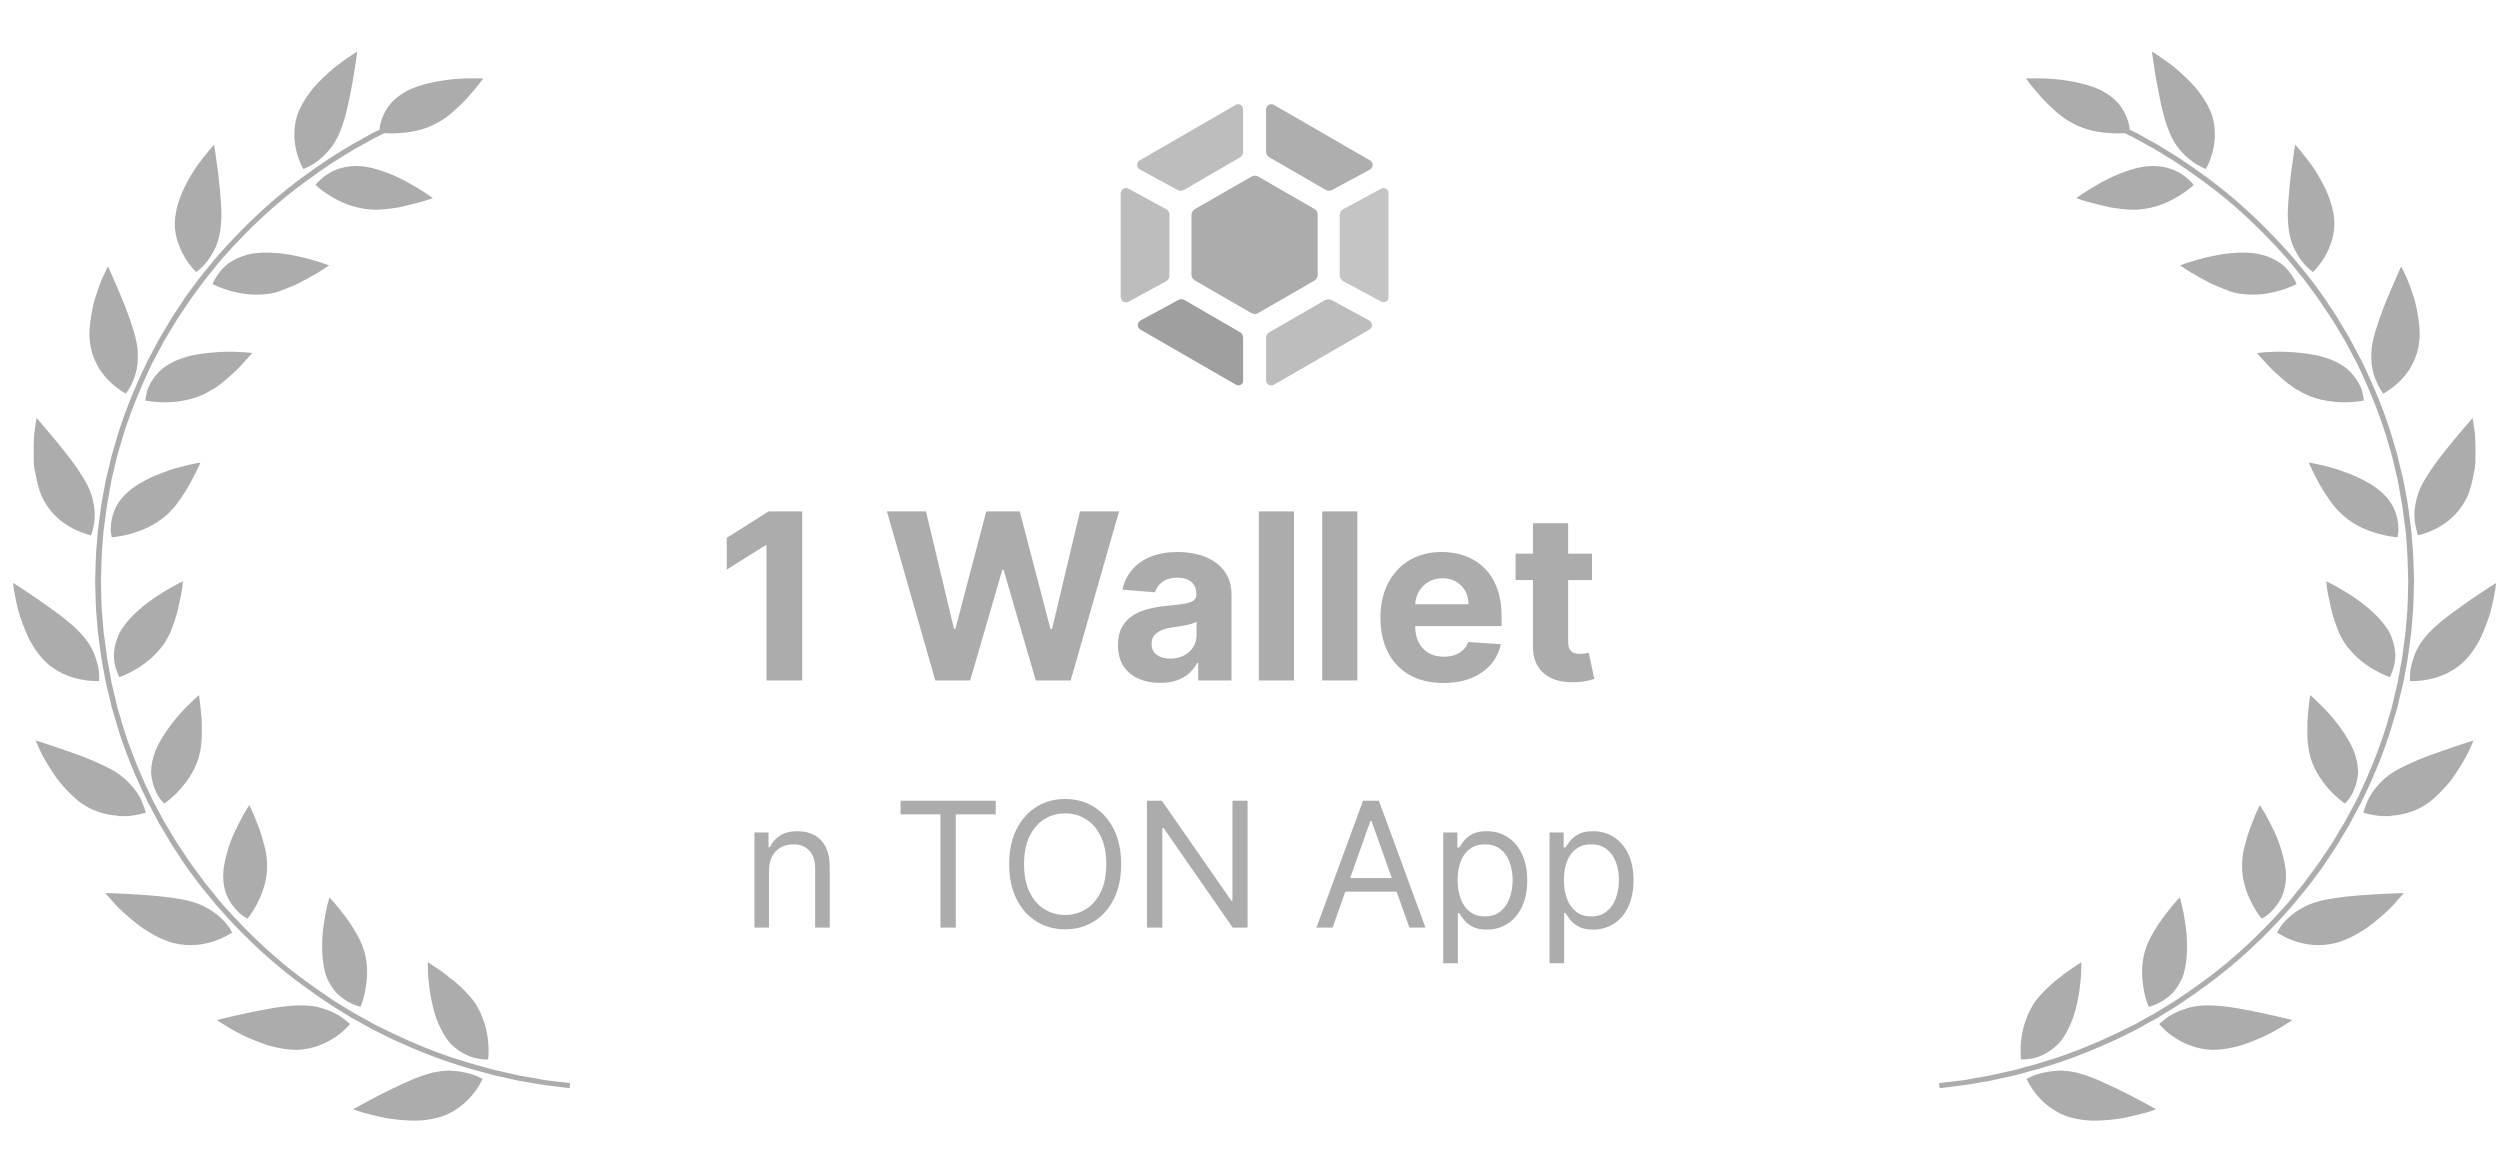 <svg xmlns="http://www.w3.org/2000/svg" width="172" height="80" viewBox="0 0 172 80" fill="none">
<path d="M141.593 73.654C141.81 73.654 142.047 73.665 142.294 73.695C142.356 73.706 142.418 73.716 142.48 73.726C142.541 73.726 142.603 73.747 142.675 73.757C142.799 73.778 142.933 73.809 143.067 73.85C143.613 73.994 144.2 74.231 144.798 74.51C145.375 74.767 145.962 75.056 146.488 75.323C147.013 75.591 147.477 75.849 147.807 76.024C148.136 76.199 148.332 76.313 148.332 76.313C148.332 76.313 148.281 76.333 148.178 76.374C148.075 76.405 147.93 76.467 147.755 76.519C147.384 76.622 146.869 76.756 146.282 76.879C146.137 76.91 145.983 76.941 145.828 76.962C145.674 76.982 145.509 77.003 145.354 77.024C145.035 77.055 144.705 77.085 144.375 77.096C143.726 77.127 143.057 77.044 142.49 76.89C141.356 76.581 140.584 75.88 140.11 75.303C139.625 74.716 139.43 74.231 139.43 74.231C139.43 74.231 139.821 73.984 140.46 73.829C140.779 73.757 141.161 73.675 141.604 73.675L141.593 73.654Z" fill="#ACACAD"/>
<path d="M139.852 69.151C140.12 68.728 140.47 68.357 140.831 67.996C141.006 67.821 141.202 67.656 141.387 67.502C141.48 67.43 141.573 67.347 141.665 67.286C141.758 67.213 141.84 67.141 141.933 67.069C142.284 66.801 142.603 66.585 142.83 66.441C143.056 66.286 143.201 66.193 143.201 66.193C143.201 66.193 143.201 66.399 143.19 66.729C143.19 67.069 143.149 67.523 143.077 68.048C143.005 68.563 142.891 69.151 142.727 69.717C142.562 70.263 142.325 70.799 142.047 71.242C141.985 71.356 141.902 71.459 141.83 71.562C141.799 71.613 141.758 71.654 141.717 71.706C141.676 71.747 141.645 71.788 141.603 71.83C141.439 71.995 141.274 72.128 141.099 72.252C140.934 72.376 140.759 72.468 140.594 72.551C140.429 72.633 140.264 72.705 140.109 72.747C139.491 72.922 139.048 72.891 139.048 72.891C139.048 72.891 138.976 72.365 139.048 71.644C139.089 71.284 139.151 70.871 139.285 70.449C139.316 70.346 139.357 70.233 139.398 70.129C139.44 70.016 139.481 69.913 139.522 69.8C139.615 69.583 139.728 69.367 139.862 69.161L139.852 69.151Z" fill="#ACACAD"/>
<path d="M148.621 70.397C148.621 70.397 148.714 70.315 148.786 70.253C148.931 70.129 149.147 69.954 149.435 69.799C149.58 69.717 149.734 69.635 149.92 69.562C150.095 69.49 150.301 69.428 150.497 69.356C150.909 69.233 151.403 69.161 151.97 69.171C152.259 69.171 152.547 69.192 152.856 69.222C153.165 69.253 153.485 69.294 153.804 69.346C154.124 69.398 154.453 69.459 154.763 69.521C155.072 69.583 155.381 69.645 155.669 69.707C156.246 69.83 156.761 69.944 157.122 70.036C157.493 70.129 157.709 70.181 157.709 70.181C157.709 70.181 157.524 70.315 157.194 70.51C157.04 70.614 156.844 70.727 156.628 70.85C156.524 70.912 156.401 70.984 156.277 71.046C156.154 71.108 156.02 71.17 155.886 71.242C155.618 71.366 155.329 71.5 155.03 71.613C154.876 71.675 154.732 71.726 154.577 71.788C154.505 71.819 154.422 71.85 154.35 71.871C154.268 71.891 154.196 71.912 154.113 71.943C153.475 72.118 152.836 72.231 152.248 72.231C151.053 72.2 150.136 71.747 149.508 71.314C149.198 71.098 148.951 70.881 148.797 70.716C148.632 70.552 148.549 70.449 148.549 70.449C148.549 70.449 148.57 70.428 148.611 70.397H148.621Z" fill="#ACACAD"/>
<path d="M150.269 66.915C150.125 67.399 149.888 67.801 149.63 68.131C149.507 68.296 149.362 68.429 149.228 68.543C149.084 68.656 148.95 68.759 148.816 68.842C148.548 69.007 148.301 69.12 148.126 69.182C148.044 69.213 147.961 69.233 147.91 69.243C147.858 69.254 147.827 69.264 147.827 69.264C147.827 69.264 147.776 69.14 147.703 68.934C147.631 68.728 147.549 68.429 147.487 68.058C147.353 67.337 147.291 66.379 147.57 65.452C147.703 64.978 147.93 64.514 148.188 64.091C148.435 63.659 148.724 63.247 148.991 62.907C149.125 62.742 149.249 62.566 149.362 62.432C149.476 62.288 149.579 62.165 149.672 62.062C149.847 61.855 149.97 61.742 149.97 61.742C149.97 61.742 150.032 61.938 150.104 62.257C150.187 62.577 150.279 63.041 150.352 63.556C150.393 63.824 150.424 64.102 150.444 64.39C150.465 64.668 150.465 64.957 150.465 65.256C150.465 65.544 150.444 65.833 150.413 66.121C150.372 66.4 150.331 66.678 150.249 66.915H150.269Z" fill="#ACACAD"/>
<path d="M156.813 63.885C156.916 63.731 157.07 63.504 157.307 63.278C157.534 63.041 157.833 62.803 158.204 62.577C158.564 62.35 159.007 62.144 159.564 62C159.749 61.948 159.945 61.907 160.141 61.876C160.336 61.835 160.543 61.804 160.749 61.773C161.779 61.618 162.954 61.557 163.84 61.505C164.736 61.454 165.375 61.443 165.375 61.443C165.375 61.443 165.159 61.722 164.788 62.123C164.427 62.536 163.871 63.041 163.253 63.525C163.16 63.597 163.057 63.669 162.964 63.741C162.912 63.782 162.861 63.813 162.809 63.855C162.758 63.885 162.706 63.916 162.655 63.958C162.449 64.091 162.232 64.215 162.016 64.339C161.8 64.452 161.583 64.566 161.367 64.648C161.15 64.741 160.934 64.823 160.718 64.875C159.564 65.163 158.554 64.988 157.833 64.73C157.101 64.473 156.658 64.153 156.658 64.153C156.658 64.153 156.71 64.05 156.813 63.896V63.885Z" fill="#ACACAD"/>
<path d="M156.43 62.535C156.224 62.772 156.018 62.947 155.863 63.05C155.708 63.153 155.605 63.205 155.605 63.205C155.605 63.205 155.255 62.793 154.925 62.144C154.585 61.484 154.245 60.577 154.256 59.609C154.256 59.248 154.287 58.877 154.359 58.527C154.39 58.352 154.441 58.177 154.493 58.001C154.544 57.837 154.585 57.651 154.637 57.486C154.73 57.198 154.822 56.919 154.925 56.672C154.956 56.61 154.977 56.549 154.998 56.487C155.028 56.425 155.039 56.373 155.07 56.312C155.111 56.198 155.152 56.095 155.193 56.002C155.358 55.621 155.482 55.395 155.482 55.395C155.482 55.395 155.801 55.868 156.172 56.6C156.265 56.786 156.358 56.971 156.461 57.187C156.512 57.291 156.553 57.404 156.605 57.507C156.656 57.61 156.687 57.723 156.739 57.837C156.904 58.28 157.048 58.764 157.151 59.238C157.192 59.423 157.223 59.599 157.244 59.774C157.264 59.949 157.275 60.124 157.275 60.289C157.275 60.804 157.172 61.247 157.017 61.628C156.852 61.999 156.636 62.298 156.43 62.535Z" fill="#ACACAD"/>
<path d="M164.52 56.147C164.294 56.157 164.088 56.147 163.892 56.147C163.119 56.095 162.604 55.91 162.604 55.91C162.604 55.91 162.625 55.797 162.686 55.621C162.717 55.529 162.759 55.426 162.81 55.302C162.851 55.178 162.913 55.044 162.985 54.9C163.14 54.612 163.346 54.302 163.645 53.983C163.717 53.911 163.789 53.839 163.871 53.746C163.954 53.664 164.036 53.592 164.129 53.509C164.314 53.355 164.531 53.2 164.768 53.056C165.005 52.911 165.273 52.778 165.561 52.644C165.829 52.51 166.128 52.386 166.416 52.262C167.004 52.015 167.632 51.799 168.199 51.603C168.755 51.407 169.24 51.242 169.6 51.129C169.961 51.016 170.177 50.943 170.177 50.943C170.177 50.943 170.095 51.149 169.94 51.489C169.868 51.654 169.765 51.86 169.652 52.077C169.528 52.293 169.394 52.53 169.24 52.778C169.085 53.025 168.91 53.282 168.735 53.54C168.694 53.602 168.642 53.664 168.591 53.725C168.539 53.787 168.498 53.849 168.436 53.911C168.333 54.035 168.23 54.158 168.117 54.272C167.9 54.508 167.673 54.735 167.436 54.941C167.323 55.044 167.199 55.147 167.076 55.23C166.952 55.312 166.829 55.395 166.695 55.477C166.19 55.776 165.675 55.941 165.201 56.033C164.964 56.085 164.727 56.106 164.51 56.116L164.52 56.147Z" fill="#ACACAD"/>
<path d="M162.212 53.395C162.16 53.797 162.047 54.137 161.923 54.425C161.861 54.569 161.789 54.693 161.727 54.796C161.666 54.909 161.583 54.992 161.532 55.064C161.418 55.208 161.326 55.28 161.326 55.28C161.326 55.28 160.872 54.982 160.367 54.446C160.244 54.312 160.11 54.168 159.986 54.003C159.852 53.838 159.718 53.663 159.594 53.467C159.347 53.086 159.131 52.663 158.987 52.2C158.945 52.086 158.925 51.962 158.894 51.839C158.863 51.715 158.842 51.592 158.822 51.468C158.78 51.221 158.76 50.973 158.75 50.726C158.75 50.231 158.729 49.747 158.77 49.314C158.791 49.098 158.811 48.902 158.832 48.717C158.842 48.531 158.863 48.377 158.883 48.243C158.914 47.975 158.945 47.82 158.945 47.82C158.945 47.82 159.1 47.954 159.347 48.191C159.594 48.428 159.934 48.758 160.295 49.16C160.645 49.562 161.006 50.025 161.326 50.52C161.49 50.767 161.635 51.025 161.769 51.282C161.892 51.53 161.995 51.787 162.067 52.035C162.14 52.282 162.181 52.519 162.212 52.746C162.222 52.859 162.232 52.972 162.232 53.075C162.232 53.127 162.232 53.178 162.232 53.23C162.232 53.281 162.222 53.333 162.212 53.385V53.395Z" fill="#ACACAD"/>
<path d="M169.022 45.925C168.806 46.08 168.579 46.203 168.363 46.317C167.92 46.533 167.497 46.657 167.116 46.739C166.364 46.894 165.818 46.853 165.818 46.853C165.818 46.853 165.756 46.41 165.9 45.781C165.931 45.626 165.993 45.462 166.045 45.276C166.096 45.101 166.168 44.916 166.271 44.72C166.364 44.534 166.477 44.328 166.622 44.132C166.694 44.029 166.766 43.937 166.848 43.834C166.89 43.782 166.931 43.73 166.982 43.679C167.023 43.627 167.065 43.576 167.116 43.535C167.858 42.731 169.053 41.917 170.001 41.247C170.486 40.917 170.918 40.629 171.227 40.423C171.547 40.217 171.743 40.103 171.743 40.103C171.743 40.103 171.712 40.33 171.65 40.691C171.588 41.051 171.495 41.556 171.341 42.113C171.176 42.669 170.949 43.277 170.681 43.854C170.62 43.998 170.537 44.143 170.455 44.277C170.372 44.411 170.29 44.544 170.207 44.678C170.032 44.936 169.847 45.173 169.651 45.379C169.445 45.585 169.249 45.771 169.022 45.925Z" fill="#ACACAD"/>
<path d="M164.418 46.585C164.418 46.585 163.892 46.41 163.253 46.028C162.923 45.833 162.573 45.585 162.233 45.286C162.068 45.132 161.903 44.977 161.749 44.792C161.584 44.617 161.429 44.421 161.295 44.215C161.161 44.009 161.038 43.782 160.935 43.555C160.832 43.329 160.76 43.092 160.667 42.855C160.492 42.381 160.378 41.907 160.296 41.484C160.193 41.062 160.131 40.691 160.09 40.423C160.059 40.155 160.049 39.99 160.049 39.99C160.049 39.99 160.234 40.083 160.533 40.237C160.832 40.402 161.244 40.639 161.708 40.928C162.161 41.227 162.666 41.587 163.099 41.979C163.542 42.37 163.944 42.803 164.232 43.246C164.387 43.463 164.479 43.679 164.562 43.895C164.644 44.112 164.696 44.318 164.737 44.514C164.778 44.709 164.788 44.905 164.799 45.08C164.799 45.255 164.778 45.431 164.758 45.575C164.655 46.183 164.428 46.564 164.428 46.564L164.418 46.585Z" fill="#ACACAD"/>
<path d="M170.218 32.407C170.187 32.644 170.135 32.881 170.084 33.118C169.97 33.582 169.847 34.025 169.63 34.406C169.352 34.922 169.022 35.323 168.662 35.643C168.301 35.962 167.941 36.199 167.59 36.374C166.9 36.725 166.364 36.828 166.364 36.828C166.364 36.828 166.323 36.725 166.271 36.539C166.23 36.354 166.158 36.096 166.127 35.777C166.096 35.457 166.106 35.086 166.189 34.664C166.261 34.252 166.395 33.788 166.653 33.304C166.735 33.139 166.838 32.974 166.941 32.809C166.993 32.727 167.044 32.644 167.106 32.552C167.157 32.469 167.219 32.376 167.271 32.294C167.559 31.872 167.879 31.439 168.208 31.037C168.528 30.625 168.858 30.233 169.136 29.904C169.692 29.234 170.115 28.76 170.115 28.76C170.115 28.76 170.177 29.1 170.249 29.636C170.29 29.904 170.3 30.223 170.31 30.573C170.31 30.924 170.31 31.294 170.31 31.686C170.31 31.923 170.269 32.16 170.238 32.407H170.218Z" fill="#ACACAD"/>
<path d="M161.264 35.519C161.192 35.458 161.13 35.396 161.068 35.334C161.006 35.272 160.934 35.2 160.872 35.138C160.738 35.004 160.615 34.86 160.501 34.716C160.388 34.571 160.285 34.417 160.182 34.273C160.079 34.108 159.976 33.964 159.883 33.819C159.718 33.562 159.574 33.304 159.45 33.067C159.389 32.943 159.327 32.83 159.275 32.727C159.224 32.614 159.172 32.521 159.121 32.428C158.935 32.057 158.842 31.82 158.842 31.82C158.842 31.82 159.419 31.913 160.233 32.129C160.429 32.181 160.656 32.243 160.872 32.315C161.089 32.387 161.315 32.469 161.552 32.562C162.016 32.737 162.48 32.954 162.912 33.201C163.253 33.386 163.541 33.603 163.799 33.819C164.19 34.159 164.479 34.53 164.664 34.901C164.839 35.262 164.932 35.622 164.973 35.921C165.014 36.23 165.025 36.488 164.994 36.673C164.973 36.859 164.942 36.962 164.942 36.962C164.942 36.962 164.396 36.931 163.675 36.735C162.954 36.539 162.016 36.169 161.274 35.519H161.264Z" fill="#ACACAD"/>
<path d="M165.837 25.318C165.58 25.72 165.291 26.06 165.013 26.318C164.457 26.833 163.972 27.08 163.972 27.08C163.972 27.08 163.9 26.987 163.797 26.833C163.694 26.668 163.57 26.431 163.447 26.132C163.323 25.833 163.22 25.473 163.169 25.05C163.148 24.844 163.148 24.617 163.148 24.38C163.148 24.143 163.169 23.896 163.22 23.628C163.272 23.36 163.344 23.082 163.426 22.794C163.467 22.649 163.519 22.505 163.57 22.351C163.622 22.206 163.663 22.062 163.715 21.907C163.921 21.32 164.158 20.733 164.384 20.197C164.498 19.929 164.601 19.682 164.704 19.455C164.797 19.229 164.889 19.033 164.961 18.868C165.106 18.528 165.198 18.332 165.198 18.332C165.198 18.332 165.312 18.528 165.466 18.868C165.549 19.033 165.631 19.239 165.724 19.465C165.817 19.702 165.909 19.96 165.992 20.228C166.033 20.362 166.085 20.506 166.126 20.65C166.167 20.795 166.208 20.939 166.239 21.104C166.301 21.413 166.363 21.722 166.404 22.041C166.445 22.361 166.476 22.67 166.476 22.969C166.476 23.278 166.445 23.577 166.394 23.855C166.28 24.411 166.085 24.896 165.837 25.297V25.318Z" fill="#ACACAD"/>
<path d="M158.038 26.821C157.822 26.687 157.605 26.533 157.399 26.378C157.204 26.224 157.018 26.059 156.833 25.894C156.658 25.729 156.472 25.575 156.317 25.42C156.163 25.265 156.019 25.111 155.895 24.977C155.833 24.905 155.771 24.843 155.72 24.781C155.668 24.719 155.617 24.668 155.565 24.616C155.38 24.41 155.277 24.287 155.277 24.287C155.277 24.287 155.483 24.266 155.833 24.235C156.184 24.214 156.668 24.183 157.214 24.204C157.75 24.225 158.368 24.276 158.966 24.369C159.12 24.4 159.264 24.421 159.419 24.451C159.563 24.482 159.707 24.523 159.841 24.565C160.12 24.647 160.388 24.74 160.625 24.853C160.862 24.967 161.078 25.09 161.274 25.224C161.469 25.358 161.624 25.513 161.768 25.657C162.046 25.956 162.242 26.275 162.376 26.553C162.51 26.832 162.562 27.089 162.593 27.264C162.624 27.45 162.634 27.553 162.634 27.553C162.634 27.553 162.098 27.677 161.346 27.677C160.965 27.677 160.532 27.656 160.089 27.573C159.625 27.501 159.151 27.367 158.687 27.161C158.461 27.058 158.244 26.935 158.028 26.79L158.038 26.821Z" fill="#ACACAD"/>
<path d="M160.429 16.539C160.295 16.992 160.11 17.384 159.914 17.713C159.533 18.352 159.131 18.713 159.131 18.713C159.131 18.713 158.739 18.455 158.348 17.94C158.245 17.806 158.152 17.662 158.059 17.497C157.966 17.343 157.863 17.157 157.781 16.971C157.616 16.58 157.492 16.116 157.441 15.57C157.379 15.034 157.389 14.426 157.441 13.798C157.492 13.169 157.544 12.551 157.616 11.974C157.688 11.407 157.76 10.902 157.812 10.542C157.874 10.181 157.905 9.965 157.905 9.965C157.905 9.965 157.946 10.006 158.018 10.078C158.08 10.161 158.183 10.274 158.306 10.418C158.543 10.707 158.873 11.119 159.203 11.593C159.522 12.087 159.842 12.654 160.099 13.231C160.347 13.819 160.522 14.426 160.584 14.993C160.594 15.137 160.604 15.271 160.604 15.405C160.604 15.539 160.594 15.673 160.584 15.807C160.553 16.065 160.501 16.312 160.439 16.539H160.429Z" fill="#ACACAD"/>
<path d="M153.328 20C153.205 19.959 153.091 19.917 152.968 19.866C152.906 19.845 152.855 19.825 152.793 19.794C152.731 19.773 152.669 19.742 152.607 19.722C152.123 19.526 151.69 19.289 151.309 19.073C150.917 18.866 150.588 18.66 150.361 18.506C150.248 18.423 150.155 18.361 150.093 18.32C150.031 18.279 149.99 18.259 149.99 18.259C149.99 18.259 150.042 18.238 150.134 18.207C150.227 18.176 150.361 18.125 150.516 18.073C150.835 17.97 151.299 17.826 151.834 17.702C152.102 17.64 152.381 17.578 152.679 17.527C152.824 17.506 152.978 17.475 153.122 17.455C153.267 17.434 153.421 17.424 153.565 17.413C154.163 17.362 154.771 17.362 155.307 17.455C155.832 17.547 156.265 17.733 156.626 17.939C156.811 18.042 156.966 18.155 157.11 18.279C157.244 18.403 157.357 18.526 157.46 18.65C157.862 19.134 158.006 19.547 158.006 19.547C158.006 19.547 157.522 19.804 156.791 20.01C156.43 20.113 155.997 20.206 155.534 20.247C155.07 20.288 154.596 20.278 154.081 20.206C153.823 20.165 153.576 20.103 153.328 20.02V20Z" fill="#ACACAD"/>
<path d="M151.929 11.304C151.836 11.51 151.764 11.623 151.764 11.623C151.764 11.623 151.733 11.623 151.682 11.592C151.63 11.572 151.558 11.541 151.476 11.5C151.301 11.417 151.053 11.283 150.796 11.087C150.28 10.685 149.642 10.088 149.24 9.058C149.106 8.717 148.972 8.347 148.869 7.955C148.735 7.46 148.622 6.935 148.529 6.43C148.426 5.935 148.333 5.451 148.271 5.018C148.127 4.163 148.055 3.555 148.055 3.545C148.055 3.545 148.364 3.73 148.817 4.05C149.044 4.204 149.302 4.4 149.59 4.617C149.858 4.843 150.147 5.101 150.435 5.379C150.61 5.544 150.775 5.719 150.94 5.905C150.981 5.946 151.022 5.997 151.064 6.038C151.105 6.08 151.136 6.131 151.177 6.183C151.249 6.275 151.321 6.378 151.393 6.471C151.682 6.863 151.919 7.265 152.084 7.667C152.197 7.924 152.269 8.202 152.31 8.45C152.352 8.707 152.382 8.954 152.382 9.191C152.393 9.665 152.321 10.088 152.228 10.449C152.135 10.809 152.022 11.098 151.929 11.304Z" fill="#ACACAD"/>
<path d="M145.098 14.242C144.789 14.18 144.5 14.108 144.232 14.036C143.964 13.974 143.717 13.912 143.511 13.85C143.109 13.726 142.852 13.634 142.852 13.634C142.852 13.634 143.315 13.283 144.026 12.861C144.377 12.645 144.799 12.418 145.252 12.201C145.695 11.995 146.169 11.81 146.654 11.666C147.025 11.552 147.385 11.47 147.736 11.439C148.787 11.346 149.621 11.645 150.147 12.016C150.415 12.191 150.61 12.377 150.734 12.5C150.796 12.562 150.847 12.624 150.878 12.665C150.909 12.706 150.92 12.727 150.92 12.727C150.92 12.727 150.827 12.82 150.652 12.964C150.476 13.108 150.219 13.294 149.889 13.489C149.57 13.685 149.178 13.891 148.756 14.056C148.539 14.139 148.313 14.211 148.076 14.262C147.839 14.324 147.602 14.365 147.344 14.396C146.592 14.489 145.819 14.365 145.098 14.252V14.242Z" fill="#ACACAD"/>
<path d="M134.061 74.446C134.268 74.425 134.515 74.394 134.803 74.353C134.948 74.332 135.102 74.322 135.257 74.291C135.411 74.26 135.586 74.229 135.751 74.198C136.102 74.137 136.473 74.075 136.874 74.003C137.266 73.91 137.688 73.817 138.121 73.724C138.338 73.673 138.564 73.632 138.781 73.57C138.997 73.508 139.224 73.446 139.44 73.384C139.883 73.261 140.347 73.147 140.79 72.993C142.593 72.457 144.324 71.705 145.592 71.107C145.901 70.953 146.199 70.808 146.447 70.685C146.581 70.623 146.694 70.561 146.807 70.51C146.921 70.458 147.013 70.396 147.106 70.345C147.467 70.149 147.663 70.036 147.663 70.036C147.663 70.036 147.869 69.922 148.229 69.727C148.58 69.52 149.074 69.201 149.672 68.84C150.836 68.067 152.372 66.996 153.763 65.77C155.164 64.554 156.452 63.214 157.359 62.174C157.482 62.05 157.575 61.916 157.678 61.792C157.781 61.669 157.874 61.556 157.956 61.442C158.131 61.226 158.286 61.04 158.42 60.875C158.554 60.721 158.636 60.587 158.698 60.505C158.76 60.412 158.801 60.37 158.801 60.37C158.801 60.37 158.935 60.185 159.172 59.866C159.285 59.701 159.44 59.515 159.595 59.278C159.749 59.041 159.924 58.784 160.12 58.495C160.213 58.351 160.316 58.207 160.419 58.052C160.522 57.898 160.615 57.733 160.718 57.557C160.924 57.218 161.13 56.857 161.357 56.496C161.552 56.115 161.769 55.723 161.975 55.332C162.026 55.229 162.078 55.136 162.14 55.033C162.191 54.93 162.232 54.827 162.284 54.724C162.377 54.518 162.48 54.312 162.572 54.106C163.335 52.447 163.974 50.726 164.334 49.407C164.386 49.242 164.427 49.088 164.479 48.933C164.52 48.789 164.571 48.645 164.592 48.511C164.654 48.243 164.716 48.006 164.757 47.81C164.85 47.419 164.901 47.202 164.901 47.202C164.901 47.202 164.911 47.151 164.942 47.047C164.963 46.944 164.994 46.79 165.025 46.594C165.066 46.398 165.107 46.161 165.148 45.894C165.2 45.626 165.272 45.316 165.303 44.976C165.344 44.636 165.396 44.276 165.447 43.884C165.458 43.791 165.478 43.688 165.488 43.596C165.499 43.493 165.509 43.4 165.519 43.287C165.53 43.081 165.55 42.874 165.571 42.658C165.664 41.813 165.664 40.896 165.684 39.989C165.653 39.083 165.653 38.176 165.571 37.321C165.561 37.114 165.54 36.898 165.519 36.692C165.519 36.589 165.509 36.486 165.488 36.393C165.478 36.29 165.458 36.197 165.447 36.094C165.396 35.713 165.344 35.342 165.303 35.002C165.262 34.662 165.2 34.363 165.148 34.085C165.097 33.817 165.056 33.58 165.025 33.385C164.984 33.189 164.963 33.034 164.942 32.931C164.911 32.828 164.901 32.777 164.901 32.777C164.901 32.777 164.85 32.56 164.757 32.169C164.716 31.973 164.654 31.736 164.592 31.468C164.561 31.334 164.52 31.19 164.479 31.046C164.437 30.891 164.386 30.736 164.334 30.572C163.974 29.253 163.335 27.542 162.572 25.873C162.469 25.667 162.377 25.461 162.284 25.255C162.232 25.152 162.191 25.049 162.14 24.946C162.088 24.843 162.037 24.75 161.975 24.647C161.758 24.245 161.552 23.853 161.357 23.482C161.14 23.111 160.924 22.751 160.718 22.421C160.615 22.256 160.522 22.081 160.419 21.927C160.316 21.772 160.213 21.628 160.12 21.483C159.935 21.195 159.749 20.937 159.595 20.7C159.44 20.463 159.285 20.278 159.172 20.113C158.935 19.783 158.801 19.608 158.801 19.608C158.801 19.608 158.76 19.557 158.698 19.474C158.636 19.392 158.544 19.258 158.42 19.103C158.296 18.949 158.131 18.753 157.956 18.537C157.864 18.423 157.771 18.31 157.678 18.186C157.575 18.062 157.472 17.939 157.359 17.805C156.452 16.764 155.164 15.425 153.763 14.209C152.361 12.983 150.836 11.911 149.672 11.138C149.074 10.778 148.58 10.458 148.229 10.252C147.869 10.056 147.663 9.943 147.663 9.943C147.663 9.943 147.457 9.83 147.106 9.634C147.013 9.582 146.921 9.531 146.807 9.469C146.694 9.418 146.581 9.356 146.447 9.294C146.364 9.253 146.272 9.211 146.179 9.16H146.158C145.932 9.181 145.612 9.191 145.231 9.16C144.468 9.129 143.479 8.964 142.614 8.49C142.16 8.263 141.738 7.944 141.367 7.604C141.192 7.429 140.996 7.264 140.821 7.089C140.646 6.924 140.491 6.749 140.347 6.584C140.069 6.254 139.811 5.966 139.646 5.749C139.481 5.533 139.389 5.399 139.389 5.399C139.389 5.399 139.595 5.399 139.945 5.389C140.295 5.389 140.78 5.389 141.326 5.44C141.46 5.45 141.604 5.461 141.748 5.481C141.892 5.502 142.037 5.523 142.181 5.543C142.469 5.584 142.768 5.646 143.057 5.708C143.644 5.852 144.231 6.028 144.685 6.285C145.148 6.532 145.509 6.842 145.777 7.151C146.035 7.47 146.199 7.789 146.323 8.088C146.436 8.377 146.488 8.634 146.509 8.81C146.509 8.84 146.509 8.882 146.509 8.913C146.54 8.933 146.581 8.944 146.612 8.964C146.735 9.026 146.859 9.088 146.972 9.139C147.086 9.201 147.178 9.253 147.271 9.304C147.632 9.5 147.838 9.624 147.838 9.624C147.838 9.624 148.044 9.737 148.405 9.933C148.755 10.139 149.26 10.458 149.857 10.829C151.032 11.602 152.578 12.694 153.989 13.931C155.401 15.167 156.699 16.507 157.627 17.568C157.75 17.692 157.843 17.826 157.946 17.949C158.049 18.073 158.142 18.186 158.234 18.299C158.42 18.516 158.575 18.712 158.698 18.866C158.832 19.021 158.915 19.155 158.987 19.237C159.048 19.32 159.09 19.371 159.09 19.371C159.09 19.371 159.224 19.557 159.471 19.886C159.584 20.051 159.739 20.247 159.904 20.484C160.058 20.721 160.233 20.989 160.429 21.277C160.532 21.422 160.625 21.576 160.728 21.731C160.831 21.885 160.924 22.061 161.027 22.225C161.233 22.565 161.449 22.926 161.666 23.297C161.872 23.678 162.078 24.07 162.294 24.482C162.346 24.585 162.397 24.688 162.459 24.781C162.511 24.884 162.552 24.987 162.603 25.09C162.706 25.296 162.799 25.512 162.902 25.718C163.675 27.398 164.324 29.129 164.685 30.458C164.736 30.623 164.777 30.778 164.829 30.932C164.87 31.087 164.922 31.221 164.953 31.365C165.014 31.633 165.076 31.88 165.118 32.076C165.21 32.467 165.272 32.694 165.272 32.694C165.272 32.694 165.282 32.756 165.313 32.859C165.344 32.962 165.365 33.117 165.406 33.323C165.437 33.518 165.488 33.766 165.54 34.034C165.591 34.312 165.653 34.621 165.695 34.961C165.736 35.301 165.787 35.672 165.839 36.063C165.849 36.167 165.87 36.259 165.88 36.362C165.89 36.465 165.901 36.568 165.911 36.671C165.921 36.877 165.942 37.084 165.962 37.31C166.055 38.166 166.055 39.083 166.086 40C166.055 40.917 166.055 41.834 165.962 42.689C165.942 42.905 165.932 43.111 165.911 43.318C165.901 43.42 165.901 43.524 165.88 43.616C165.87 43.719 165.849 43.822 165.839 43.915C165.787 44.307 165.736 44.678 165.695 45.018C165.653 45.358 165.581 45.667 165.54 45.945C165.488 46.223 165.447 46.46 165.406 46.656C165.365 46.852 165.344 47.006 165.313 47.12C165.293 47.223 165.272 47.285 165.272 47.285C165.272 47.285 165.221 47.511 165.118 47.903C165.076 48.099 165.014 48.336 164.953 48.614C164.922 48.748 164.881 48.892 164.829 49.047C164.788 49.201 164.736 49.356 164.685 49.52C164.324 50.85 163.685 52.581 162.902 54.26C162.809 54.466 162.706 54.683 162.603 54.889C162.552 54.992 162.511 55.095 162.459 55.198C162.408 55.301 162.346 55.404 162.294 55.497C162.078 55.899 161.872 56.29 161.666 56.682C161.449 57.053 161.233 57.413 161.027 57.753C160.924 57.918 160.831 58.093 160.728 58.248C160.625 58.403 160.522 58.557 160.429 58.701C160.233 58.99 160.058 59.258 159.904 59.495C159.749 59.732 159.595 59.927 159.471 60.092C159.224 60.422 159.09 60.608 159.09 60.608C159.09 60.608 159.048 60.659 158.987 60.741C158.925 60.824 158.832 60.958 158.698 61.112C158.575 61.267 158.41 61.463 158.234 61.679C158.142 61.792 158.049 61.906 157.946 62.029C157.843 62.153 157.75 62.287 157.627 62.411C156.709 63.472 155.411 64.811 153.989 66.048C152.578 67.284 151.032 68.366 149.857 69.15C149.249 69.52 148.755 69.84 148.405 70.046C148.044 70.242 147.838 70.355 147.838 70.355C147.838 70.355 147.632 70.468 147.271 70.674C147.178 70.726 147.075 70.778 146.972 70.839C146.859 70.891 146.735 70.953 146.612 71.014C146.354 71.138 146.066 71.282 145.746 71.447C144.458 72.045 142.717 72.797 140.893 73.343C140.44 73.498 139.986 73.611 139.533 73.735C139.306 73.796 139.079 73.858 138.863 73.92C138.647 73.982 138.42 74.023 138.204 74.075C137.771 74.168 137.348 74.26 136.947 74.353C136.545 74.425 136.163 74.487 135.813 74.549C135.638 74.58 135.473 74.611 135.308 74.631C135.143 74.662 134.989 74.672 134.845 74.693C134.556 74.724 134.309 74.755 134.092 74.786C133.68 74.837 133.443 74.868 133.443 74.868L133.402 74.518C133.402 74.518 133.639 74.487 134.051 74.435L134.061 74.446Z" fill="#ACACAD"/>
<path d="M31.038 73.654C30.821 73.654 30.584 73.665 30.337 73.695C30.275 73.706 30.213 73.716 30.151 73.726C30.09 73.726 30.028 73.747 29.956 73.757C29.832 73.778 29.698 73.809 29.564 73.85C29.018 73.994 28.431 74.231 27.833 74.51C27.256 74.767 26.669 75.056 26.143 75.323C25.618 75.591 25.154 75.849 24.824 76.024C24.495 76.199 24.299 76.313 24.299 76.313C24.299 76.313 24.35 76.333 24.453 76.374C24.556 76.405 24.701 76.467 24.876 76.519C25.247 76.622 25.762 76.756 26.349 76.879C26.494 76.91 26.648 76.941 26.803 76.962C26.957 76.982 27.122 77.003 27.277 77.024C27.596 77.055 27.926 77.085 28.256 77.096C28.905 77.127 29.574 77.044 30.141 76.89C31.275 76.581 32.047 75.88 32.521 75.303C33.006 74.716 33.201 74.231 33.201 74.231C33.201 74.231 32.81 73.984 32.171 73.829C31.852 73.757 31.47 73.675 31.027 73.675L31.038 73.654Z" fill="#ACACAD"/>
<path d="M32.78 69.151C32.512 68.728 32.162 68.357 31.802 67.996C31.626 67.821 31.43 67.656 31.245 67.502C31.152 67.43 31.06 67.347 30.967 67.286C30.874 67.213 30.792 67.141 30.699 67.069C30.349 66.801 30.029 66.585 29.802 66.441C29.576 66.286 29.432 66.193 29.432 66.193C29.432 66.193 29.432 66.399 29.442 66.729C29.442 67.069 29.483 67.523 29.555 68.048C29.627 68.563 29.741 69.151 29.906 69.717C30.07 70.263 30.307 70.799 30.586 71.242C30.647 71.356 30.73 71.459 30.802 71.562C30.833 71.613 30.874 71.654 30.915 71.706C30.957 71.747 30.988 71.788 31.029 71.83C31.194 71.995 31.358 72.128 31.534 72.252C31.698 72.376 31.874 72.468 32.038 72.551C32.203 72.633 32.368 72.705 32.523 72.747C33.141 72.922 33.584 72.891 33.584 72.891C33.584 72.891 33.656 72.365 33.584 71.644C33.543 71.284 33.481 70.871 33.347 70.449C33.316 70.346 33.275 70.233 33.234 70.129C33.193 70.016 33.151 69.913 33.11 69.8C33.017 69.583 32.904 69.367 32.77 69.161L32.78 69.151Z" fill="#ACACAD"/>
<path d="M24.012 70.397C24.012 70.397 23.919 70.315 23.847 70.253C23.703 70.129 23.486 69.954 23.198 69.799C23.054 69.717 22.899 69.635 22.714 69.562C22.538 69.49 22.332 69.428 22.137 69.356C21.724 69.233 21.23 69.161 20.663 69.171C20.375 69.171 20.086 69.192 19.777 69.222C19.468 69.253 19.148 69.294 18.829 69.346C18.51 69.398 18.18 69.459 17.871 69.521C17.562 69.583 17.253 69.645 16.964 69.707C16.387 69.83 15.872 69.944 15.511 70.036C15.14 70.129 14.924 70.181 14.924 70.181C14.924 70.181 15.109 70.315 15.439 70.51C15.594 70.614 15.789 70.727 16.006 70.85C16.109 70.912 16.232 70.984 16.356 71.046C16.48 71.108 16.614 71.17 16.748 71.242C17.015 71.366 17.304 71.5 17.603 71.613C17.757 71.675 17.902 71.726 18.056 71.788C18.128 71.819 18.211 71.85 18.283 71.871C18.365 71.891 18.437 71.912 18.52 71.943C19.159 72.118 19.798 72.231 20.385 72.231C21.58 72.2 22.497 71.747 23.126 71.314C23.435 71.098 23.682 70.881 23.837 70.716C24.002 70.552 24.084 70.449 24.084 70.449C24.084 70.449 24.063 70.428 24.022 70.397H24.012Z" fill="#ACACAD"/>
<path d="M22.362 66.915C22.506 67.399 22.743 67.801 23.001 68.131C23.124 68.296 23.269 68.429 23.402 68.543C23.547 68.656 23.681 68.759 23.815 68.842C24.083 69.007 24.33 69.12 24.505 69.182C24.587 69.213 24.67 69.233 24.721 69.243C24.773 69.254 24.804 69.264 24.804 69.264C24.804 69.264 24.855 69.14 24.927 68.934C25 68.728 25.082 68.429 25.144 68.058C25.278 67.337 25.34 66.379 25.061 65.452C24.927 64.978 24.701 64.514 24.443 64.091C24.196 63.659 23.907 63.247 23.64 62.907C23.506 62.742 23.382 62.566 23.269 62.432C23.155 62.288 23.052 62.165 22.959 62.062C22.784 61.855 22.661 61.742 22.661 61.742C22.661 61.742 22.599 61.938 22.527 62.257C22.444 62.577 22.352 63.041 22.279 63.556C22.238 63.824 22.207 64.102 22.187 64.39C22.166 64.668 22.166 64.957 22.166 65.256C22.166 65.544 22.187 65.833 22.218 66.121C22.259 66.4 22.3 66.678 22.382 66.915H22.362Z" fill="#ACACAD"/>
<path d="M15.818 63.885C15.715 63.731 15.561 63.504 15.324 63.278C15.097 63.041 14.798 62.803 14.427 62.577C14.067 62.35 13.624 62.144 13.067 62C12.882 61.948 12.686 61.907 12.49 61.876C12.294 61.835 12.088 61.804 11.882 61.773C10.852 61.618 9.677 61.557 8.791 61.505C7.895 61.454 7.256 61.443 7.256 61.443C7.256 61.443 7.472 61.722 7.843 62.123C8.204 62.536 8.76 63.041 9.378 63.525C9.471 63.597 9.574 63.669 9.667 63.741C9.719 63.782 9.77 63.813 9.822 63.855C9.873 63.885 9.925 63.916 9.976 63.958C10.182 64.091 10.399 64.215 10.615 64.339C10.831 64.452 11.048 64.566 11.264 64.648C11.48 64.741 11.697 64.823 11.913 64.875C13.067 65.163 14.077 64.988 14.798 64.73C15.53 64.473 15.973 64.153 15.973 64.153C15.973 64.153 15.921 64.05 15.818 63.896V63.885Z" fill="#ACACAD"/>
<path d="M16.2 62.535C16.407 62.772 16.613 62.947 16.767 63.05C16.922 63.153 17.025 63.205 17.025 63.205C17.025 63.205 17.375 62.793 17.705 62.144C18.045 61.484 18.385 60.577 18.375 59.609C18.375 59.248 18.344 58.877 18.271 58.527C18.241 58.352 18.189 58.177 18.137 58.001C18.086 57.837 18.045 57.651 17.993 57.486C17.901 57.198 17.808 56.919 17.705 56.672C17.674 56.61 17.653 56.549 17.633 56.487C17.602 56.425 17.591 56.373 17.561 56.312C17.519 56.198 17.478 56.095 17.437 56.002C17.272 55.621 17.148 55.395 17.148 55.395C17.148 55.395 16.829 55.868 16.458 56.6C16.365 56.786 16.273 56.971 16.169 57.187C16.118 57.291 16.077 57.404 16.025 57.507C15.974 57.61 15.943 57.723 15.891 57.837C15.726 58.28 15.582 58.764 15.479 59.238C15.438 59.423 15.407 59.599 15.386 59.774C15.366 59.949 15.355 60.124 15.355 60.289C15.355 60.804 15.459 61.247 15.613 61.628C15.778 61.999 15.994 62.298 16.2 62.535Z" fill="#ACACAD"/>
<path d="M8.112 56.147C8.339 56.157 8.545 56.147 8.74 56.147C9.513 56.095 10.028 55.91 10.028 55.91C10.028 55.91 10.008 55.797 9.946 55.621C9.915 55.529 9.874 55.426 9.822 55.302C9.781 55.178 9.719 55.044 9.647 54.9C9.493 54.612 9.287 54.302 8.988 53.983C8.916 53.911 8.844 53.839 8.761 53.746C8.679 53.664 8.596 53.592 8.503 53.509C8.318 53.355 8.102 53.2 7.865 53.056C7.628 52.911 7.36 52.778 7.071 52.644C6.803 52.51 6.505 52.386 6.216 52.262C5.629 52.015 5 51.799 4.433 51.603C3.877 51.407 3.393 51.242 3.032 51.129C2.671 51.016 2.455 50.943 2.455 50.943C2.455 50.943 2.538 51.149 2.692 51.489C2.764 51.654 2.867 51.86 2.981 52.077C3.104 52.293 3.238 52.53 3.393 52.778C3.547 53.025 3.722 53.282 3.898 53.54C3.939 53.602 3.99 53.664 4.042 53.725C4.093 53.787 4.135 53.849 4.196 53.911C4.299 54.035 4.403 54.158 4.516 54.272C4.732 54.508 4.959 54.735 5.196 54.941C5.309 55.044 5.433 55.147 5.557 55.23C5.68 55.312 5.804 55.395 5.938 55.477C6.443 55.776 6.958 55.941 7.432 56.033C7.669 56.085 7.906 56.106 8.122 56.116L8.112 56.147Z" fill="#ACACAD"/>
<path d="M10.419 53.395C10.47 53.797 10.584 54.137 10.707 54.425C10.769 54.569 10.841 54.693 10.903 54.796C10.965 54.909 11.048 54.992 11.099 55.064C11.212 55.208 11.305 55.28 11.305 55.28C11.305 55.28 11.758 54.982 12.263 54.446C12.387 54.312 12.521 54.168 12.645 54.003C12.779 53.838 12.913 53.663 13.036 53.467C13.284 53.086 13.5 52.663 13.644 52.2C13.685 52.086 13.706 51.962 13.737 51.839C13.768 51.715 13.788 51.592 13.809 51.468C13.85 51.221 13.871 50.973 13.881 50.726C13.881 50.231 13.902 49.747 13.861 49.314C13.84 49.098 13.819 48.902 13.799 48.717C13.788 48.531 13.768 48.377 13.747 48.243C13.716 47.975 13.685 47.82 13.685 47.82C13.685 47.82 13.531 47.954 13.284 48.191C13.036 48.428 12.696 48.758 12.336 49.16C11.985 49.562 11.625 50.025 11.305 50.52C11.14 50.767 10.996 51.025 10.862 51.282C10.738 51.53 10.635 51.787 10.563 52.035C10.491 52.282 10.45 52.519 10.419 52.746C10.409 52.859 10.398 52.972 10.398 53.075C10.398 53.127 10.398 53.178 10.398 53.23C10.398 53.281 10.409 53.333 10.419 53.385V53.395Z" fill="#ACACAD"/>
<path d="M3.609 45.925C3.825 46.08 4.052 46.203 4.268 46.317C4.711 46.533 5.134 46.657 5.515 46.739C6.267 46.894 6.813 46.853 6.813 46.853C6.813 46.853 6.875 46.41 6.731 45.781C6.7 45.626 6.638 45.462 6.587 45.276C6.535 45.101 6.463 44.916 6.36 44.72C6.267 44.534 6.154 44.328 6.01 44.132C5.938 44.029 5.865 43.937 5.783 43.834C5.742 43.782 5.701 43.73 5.649 43.679C5.608 43.627 5.567 43.576 5.515 43.535C4.773 42.731 3.578 41.917 2.63 41.247C2.146 40.917 1.713 40.629 1.404 40.423C1.084 40.217 0.889 40.103 0.889 40.103C0.889 40.103 0.92 40.33 0.981 40.691C1.043 41.051 1.136 41.556 1.291 42.113C1.455 42.669 1.682 43.277 1.95 43.854C2.012 43.998 2.094 44.143 2.177 44.277C2.259 44.411 2.342 44.544 2.424 44.678C2.599 44.936 2.785 45.173 2.98 45.379C3.186 45.585 3.382 45.771 3.609 45.925Z" fill="#ACACAD"/>
<path d="M8.215 46.585C8.215 46.585 8.741 46.41 9.379 46.028C9.709 45.833 10.059 45.585 10.4 45.286C10.564 45.132 10.729 44.977 10.884 44.792C11.049 44.617 11.203 44.421 11.337 44.215C11.471 44.009 11.595 43.782 11.698 43.555C11.801 43.329 11.873 43.092 11.966 42.855C12.141 42.381 12.254 41.907 12.337 41.484C12.44 41.062 12.502 40.691 12.543 40.423C12.574 40.155 12.584 39.99 12.584 39.99C12.584 39.99 12.399 40.083 12.1 40.237C11.801 40.402 11.389 40.639 10.925 40.928C10.472 41.227 9.967 41.587 9.534 41.979C9.091 42.37 8.689 42.803 8.401 43.246C8.246 43.463 8.153 43.679 8.071 43.895C7.988 44.112 7.937 44.318 7.896 44.514C7.854 44.709 7.844 44.905 7.834 45.08C7.834 45.255 7.854 45.431 7.875 45.575C7.978 46.183 8.205 46.564 8.205 46.564L8.215 46.585Z" fill="#ACACAD"/>
<path d="M2.413 32.407C2.444 32.644 2.495 32.881 2.547 33.118C2.66 33.582 2.784 34.025 3 34.406C3.279 34.922 3.608 35.323 3.969 35.643C4.33 35.962 4.69 36.199 5.041 36.374C5.731 36.725 6.267 36.828 6.267 36.828C6.267 36.828 6.308 36.725 6.359 36.539C6.401 36.354 6.473 36.096 6.504 35.777C6.535 35.457 6.524 35.086 6.442 34.664C6.37 34.252 6.236 33.788 5.978 33.304C5.896 33.139 5.793 32.974 5.69 32.809C5.638 32.727 5.587 32.644 5.525 32.552C5.473 32.469 5.411 32.376 5.36 32.294C5.071 31.872 4.752 31.439 4.422 31.037C4.103 30.625 3.773 30.233 3.495 29.904C2.939 29.234 2.516 28.76 2.516 28.76C2.516 28.76 2.454 29.1 2.382 29.636C2.341 29.904 2.331 30.223 2.32 30.573C2.32 30.924 2.32 31.294 2.32 31.686C2.32 31.923 2.362 32.16 2.392 32.407H2.413Z" fill="#ACACAD"/>
<path d="M11.367 35.519C11.439 35.458 11.501 35.396 11.563 35.334C11.625 35.272 11.697 35.2 11.759 35.138C11.893 35.004 12.016 34.86 12.13 34.716C12.243 34.571 12.346 34.417 12.449 34.273C12.552 34.108 12.655 33.964 12.748 33.819C12.913 33.562 13.057 33.304 13.181 33.067C13.242 32.943 13.304 32.83 13.356 32.727C13.407 32.614 13.459 32.521 13.51 32.428C13.696 32.057 13.789 31.82 13.789 31.82C13.789 31.82 13.211 31.913 12.398 32.129C12.202 32.181 11.975 32.243 11.759 32.315C11.542 32.387 11.316 32.469 11.079 32.562C10.615 32.737 10.151 32.954 9.719 33.201C9.378 33.386 9.09 33.603 8.832 33.819C8.441 34.159 8.152 34.53 7.967 34.901C7.792 35.262 7.699 35.622 7.658 35.921C7.617 36.23 7.606 36.488 7.637 36.673C7.658 36.859 7.689 36.962 7.689 36.962C7.689 36.962 8.235 36.931 8.956 36.735C9.677 36.539 10.615 36.169 11.357 35.519H11.367Z" fill="#ACACAD"/>
<path d="M6.793 25.318C7.051 25.72 7.339 26.06 7.617 26.318C8.174 26.833 8.658 27.08 8.658 27.08C8.658 27.08 8.73 26.987 8.833 26.833C8.936 26.668 9.06 26.431 9.184 26.132C9.307 25.833 9.41 25.473 9.462 25.05C9.482 24.844 9.482 24.617 9.482 24.38C9.482 24.143 9.462 23.896 9.41 23.628C9.359 23.36 9.287 23.082 9.204 22.794C9.163 22.649 9.112 22.505 9.06 22.351C9.008 22.206 8.967 22.062 8.916 21.907C8.71 21.32 8.473 20.733 8.246 20.197C8.133 19.929 8.03 19.682 7.927 19.455C7.834 19.229 7.741 19.033 7.669 18.868C7.525 18.528 7.432 18.332 7.432 18.332C7.432 18.332 7.319 18.528 7.164 18.868C7.082 19.033 6.999 19.239 6.906 19.465C6.814 19.702 6.721 19.96 6.639 20.228C6.597 20.362 6.546 20.506 6.505 20.65C6.463 20.795 6.422 20.939 6.391 21.104C6.329 21.413 6.268 21.722 6.226 22.041C6.185 22.361 6.154 22.67 6.154 22.969C6.154 23.278 6.185 23.577 6.237 23.855C6.35 24.411 6.546 24.896 6.793 25.297V25.318Z" fill="#ACACAD"/>
<path d="M14.594 26.821C14.81 26.687 15.026 26.533 15.232 26.378C15.428 26.224 15.614 26.059 15.799 25.894C15.974 25.729 16.16 25.575 16.314 25.42C16.469 25.265 16.613 25.111 16.737 24.977C16.799 24.905 16.86 24.843 16.912 24.781C16.963 24.719 17.015 24.668 17.067 24.616C17.252 24.41 17.355 24.287 17.355 24.287C17.355 24.287 17.149 24.266 16.799 24.235C16.448 24.214 15.964 24.183 15.418 24.204C14.882 24.225 14.264 24.276 13.666 24.369C13.512 24.4 13.367 24.421 13.213 24.451C13.069 24.482 12.924 24.523 12.79 24.565C12.512 24.647 12.244 24.74 12.007 24.853C11.77 24.967 11.554 25.09 11.358 25.224C11.162 25.358 11.008 25.513 10.864 25.657C10.585 25.956 10.39 26.275 10.256 26.553C10.122 26.832 10.07 27.089 10.039 27.264C10.008 27.45 9.998 27.553 9.998 27.553C9.998 27.553 10.534 27.677 11.286 27.677C11.667 27.677 12.1 27.656 12.543 27.573C13.007 27.501 13.481 27.367 13.944 27.161C14.171 27.058 14.387 26.935 14.604 26.79L14.594 26.821Z" fill="#ACACAD"/>
<path d="M12.203 16.539C12.336 16.992 12.522 17.384 12.718 17.713C13.099 18.352 13.501 18.713 13.501 18.713C13.501 18.713 13.892 18.455 14.284 17.94C14.387 17.806 14.48 17.662 14.572 17.497C14.665 17.343 14.768 17.157 14.851 16.971C15.015 16.58 15.139 16.116 15.191 15.57C15.252 15.034 15.242 14.426 15.191 13.798C15.139 13.169 15.088 12.551 15.015 11.974C14.943 11.407 14.871 10.902 14.82 10.542C14.758 10.181 14.727 9.965 14.727 9.965C14.727 9.965 14.686 10.006 14.614 10.078C14.552 10.161 14.449 10.274 14.325 10.418C14.088 10.707 13.758 11.119 13.429 11.593C13.109 12.087 12.79 12.654 12.532 13.231C12.285 13.819 12.11 14.426 12.048 14.993C12.038 15.137 12.027 15.271 12.027 15.405C12.027 15.539 12.038 15.673 12.048 15.807C12.079 16.065 12.13 16.312 12.192 16.539H12.203Z" fill="#ACACAD"/>
<path d="M19.303 20C19.427 19.959 19.54 19.917 19.664 19.866C19.725 19.845 19.777 19.825 19.839 19.794C19.901 19.773 19.962 19.742 20.024 19.722C20.509 19.526 20.941 19.289 21.323 19.073C21.714 18.866 22.044 18.66 22.27 18.506C22.384 18.423 22.477 18.361 22.538 18.32C22.6 18.279 22.642 18.259 22.642 18.259C22.642 18.259 22.59 18.238 22.497 18.207C22.404 18.176 22.27 18.125 22.116 18.073C21.797 17.97 21.333 17.826 20.797 17.702C20.529 17.64 20.251 17.578 19.952 17.527C19.808 17.506 19.653 17.475 19.509 17.455C19.365 17.434 19.21 17.424 19.066 17.413C18.468 17.362 17.86 17.362 17.325 17.455C16.799 17.547 16.366 17.733 16.006 17.939C15.82 18.042 15.666 18.155 15.521 18.279C15.387 18.403 15.274 18.526 15.171 18.65C14.769 19.134 14.625 19.547 14.625 19.547C14.625 19.547 15.109 19.804 15.841 20.01C16.201 20.113 16.634 20.206 17.098 20.247C17.562 20.288 18.036 20.278 18.551 20.206C18.808 20.165 19.056 20.103 19.303 20.02V20Z" fill="#ACACAD"/>
<path d="M20.704 11.304C20.797 11.51 20.869 11.623 20.869 11.623C20.869 11.623 20.9 11.623 20.952 11.592C21.003 11.572 21.075 11.541 21.158 11.5C21.333 11.417 21.58 11.283 21.838 11.087C22.353 10.685 22.992 10.088 23.394 9.058C23.528 8.717 23.662 8.347 23.765 7.955C23.899 7.46 24.012 6.935 24.105 6.43C24.208 5.935 24.3 5.451 24.362 5.018C24.506 4.163 24.579 3.555 24.579 3.545C24.579 3.545 24.27 3.73 23.816 4.05C23.59 4.204 23.332 4.4 23.043 4.617C22.775 4.843 22.487 5.101 22.198 5.379C22.023 5.544 21.858 5.719 21.694 5.905C21.652 5.946 21.611 5.997 21.57 6.038C21.529 6.08 21.498 6.131 21.456 6.183C21.384 6.275 21.312 6.378 21.24 6.471C20.952 6.863 20.715 7.265 20.55 7.667C20.436 7.924 20.364 8.202 20.323 8.45C20.282 8.707 20.251 8.954 20.251 9.191C20.241 9.665 20.313 10.088 20.405 10.449C20.498 10.809 20.612 11.098 20.704 11.304Z" fill="#ACACAD"/>
<path d="M27.535 14.242C27.844 14.18 28.132 14.108 28.4 14.036C28.668 13.974 28.915 13.912 29.122 13.85C29.523 13.726 29.781 13.634 29.781 13.634C29.781 13.634 29.317 13.283 28.606 12.861C28.256 12.645 27.834 12.418 27.38 12.201C26.937 11.995 26.463 11.81 25.979 11.666C25.608 11.552 25.247 11.47 24.897 11.439C23.846 11.346 23.011 11.645 22.486 12.016C22.218 12.191 22.022 12.377 21.898 12.5C21.837 12.562 21.785 12.624 21.754 12.665C21.723 12.706 21.713 12.727 21.713 12.727C21.713 12.727 21.806 12.82 21.981 12.964C22.156 13.108 22.414 13.294 22.743 13.489C23.063 13.685 23.454 13.891 23.877 14.056C24.093 14.139 24.32 14.211 24.557 14.262C24.794 14.324 25.031 14.365 25.288 14.396C26.041 14.489 26.813 14.365 27.535 14.252V14.242Z" fill="#ACACAD"/>
<path d="M38.569 74.446C38.363 74.425 38.116 74.394 37.828 74.353C37.683 74.332 37.529 74.322 37.374 74.291C37.22 74.26 37.044 74.229 36.88 74.198C36.529 74.137 36.158 74.075 35.757 74.003C35.365 73.91 34.943 73.817 34.51 73.724C34.293 73.673 34.067 73.632 33.85 73.57C33.634 73.508 33.407 73.446 33.191 73.384C32.748 73.261 32.284 73.147 31.841 72.993C30.038 72.457 28.307 71.705 27.039 71.107C26.73 70.953 26.431 70.808 26.184 70.685C26.05 70.623 25.937 70.561 25.824 70.51C25.71 70.458 25.617 70.396 25.525 70.345C25.164 70.149 24.968 70.036 24.968 70.036C24.968 70.036 24.762 69.922 24.402 69.727C24.051 69.52 23.557 69.201 22.959 68.84C21.795 68.067 20.259 66.996 18.868 65.77C17.467 64.554 16.179 63.214 15.272 62.174C15.149 62.05 15.056 61.916 14.953 61.792C14.85 61.669 14.757 61.556 14.675 61.442C14.499 61.226 14.345 61.04 14.211 60.875C14.077 60.721 13.995 60.587 13.933 60.505C13.871 60.412 13.83 60.37 13.83 60.37C13.83 60.37 13.696 60.185 13.459 59.866C13.345 59.701 13.191 59.515 13.036 59.278C12.882 59.041 12.707 58.784 12.511 58.495C12.418 58.351 12.315 58.207 12.212 58.052C12.109 57.898 12.016 57.733 11.913 57.557C11.707 57.218 11.501 56.857 11.274 56.496C11.079 56.115 10.862 55.723 10.656 55.332C10.605 55.229 10.553 55.136 10.491 55.033C10.44 54.93 10.399 54.827 10.347 54.724C10.254 54.518 10.151 54.312 10.059 54.106C9.296 52.447 8.657 50.726 8.297 49.407C8.245 49.242 8.204 49.088 8.152 48.933C8.111 48.789 8.06 48.645 8.039 48.511C7.977 48.243 7.915 48.006 7.874 47.81C7.781 47.419 7.73 47.202 7.73 47.202C7.73 47.202 7.72 47.151 7.689 47.047C7.668 46.944 7.637 46.79 7.606 46.594C7.565 46.398 7.524 46.161 7.483 45.894C7.431 45.626 7.359 45.316 7.328 44.976C7.287 44.636 7.235 44.276 7.184 43.884C7.173 43.791 7.153 43.688 7.143 43.596C7.132 43.493 7.122 43.4 7.112 43.287C7.101 43.081 7.081 42.874 7.06 42.658C6.967 41.813 6.967 40.896 6.947 39.989C6.978 39.083 6.978 38.176 7.06 37.321C7.07 37.114 7.091 36.898 7.112 36.692C7.112 36.589 7.122 36.486 7.143 36.393C7.153 36.29 7.173 36.197 7.184 36.094C7.235 35.713 7.287 35.342 7.328 35.002C7.369 34.662 7.431 34.363 7.483 34.085C7.534 33.817 7.575 33.58 7.606 33.385C7.647 33.189 7.668 33.034 7.689 32.931C7.72 32.828 7.73 32.777 7.73 32.777C7.73 32.777 7.781 32.56 7.874 32.169C7.915 31.973 7.977 31.736 8.039 31.468C8.07 31.334 8.111 31.19 8.152 31.046C8.194 30.891 8.245 30.736 8.297 30.572C8.657 29.253 9.296 27.542 10.059 25.873C10.162 25.667 10.254 25.461 10.347 25.255C10.399 25.152 10.44 25.049 10.491 24.946C10.543 24.843 10.594 24.75 10.656 24.647C10.873 24.245 11.079 23.853 11.274 23.482C11.491 23.111 11.707 22.751 11.913 22.421C12.016 22.256 12.109 22.081 12.212 21.927C12.315 21.772 12.418 21.628 12.511 21.483C12.696 21.195 12.882 20.937 13.036 20.7C13.191 20.463 13.345 20.278 13.459 20.113C13.696 19.783 13.83 19.608 13.83 19.608C13.83 19.608 13.871 19.557 13.933 19.474C13.995 19.392 14.087 19.258 14.211 19.103C14.335 18.949 14.499 18.753 14.675 18.537C14.767 18.423 14.86 18.31 14.953 18.186C15.056 18.062 15.159 17.939 15.272 17.805C16.179 16.764 17.467 15.425 18.868 14.209C20.27 12.983 21.795 11.911 22.959 11.138C23.557 10.778 24.051 10.458 24.402 10.252C24.762 10.056 24.968 9.943 24.968 9.943C24.968 9.943 25.174 9.83 25.525 9.634C25.617 9.582 25.71 9.531 25.824 9.469C25.937 9.418 26.05 9.356 26.184 9.294C26.267 9.253 26.359 9.211 26.452 9.16H26.473C26.699 9.181 27.019 9.191 27.4 9.16C28.163 9.129 29.152 8.964 30.017 8.49C30.471 8.263 30.893 7.944 31.264 7.604C31.439 7.429 31.635 7.264 31.81 7.089C31.985 6.924 32.14 6.749 32.284 6.584C32.562 6.254 32.82 5.966 32.985 5.749C33.15 5.533 33.242 5.399 33.242 5.399C33.242 5.399 33.036 5.399 32.686 5.389C32.336 5.389 31.851 5.389 31.305 5.44C31.171 5.45 31.027 5.461 30.883 5.481C30.738 5.502 30.594 5.523 30.45 5.543C30.162 5.584 29.863 5.646 29.574 5.708C28.987 5.852 28.399 6.028 27.946 6.285C27.483 6.532 27.122 6.842 26.854 7.151C26.596 7.47 26.431 7.789 26.308 8.088C26.195 8.377 26.143 8.634 26.122 8.81C26.122 8.84 26.122 8.882 26.122 8.913C26.091 8.933 26.05 8.944 26.019 8.964C25.896 9.026 25.772 9.088 25.659 9.139C25.545 9.201 25.453 9.253 25.36 9.304C24.999 9.5 24.793 9.624 24.793 9.624C24.793 9.624 24.587 9.737 24.226 9.933C23.876 10.139 23.371 10.458 22.774 10.829C21.599 11.602 20.053 12.694 18.642 13.931C17.23 15.167 15.932 16.507 15.004 17.568C14.881 17.692 14.788 17.826 14.685 17.949C14.582 18.073 14.489 18.186 14.396 18.299C14.211 18.516 14.056 18.712 13.933 18.866C13.799 19.021 13.716 19.155 13.644 19.237C13.582 19.32 13.541 19.371 13.541 19.371C13.541 19.371 13.407 19.557 13.16 19.886C13.047 20.051 12.892 20.247 12.727 20.484C12.573 20.721 12.398 20.989 12.202 21.277C12.099 21.422 12.006 21.576 11.903 21.731C11.8 21.885 11.707 22.061 11.604 22.225C11.398 22.565 11.182 22.926 10.965 23.297C10.759 23.678 10.553 24.07 10.337 24.482C10.285 24.585 10.234 24.688 10.172 24.781C10.12 24.884 10.079 24.987 10.028 25.09C9.925 25.296 9.832 25.512 9.729 25.718C8.956 27.398 8.307 29.129 7.946 30.458C7.895 30.623 7.854 30.778 7.802 30.932C7.761 31.087 7.709 31.221 7.678 31.365C7.617 31.633 7.555 31.88 7.513 32.076C7.421 32.467 7.359 32.694 7.359 32.694C7.359 32.694 7.349 32.756 7.318 32.859C7.287 32.962 7.266 33.117 7.225 33.323C7.194 33.518 7.143 33.766 7.091 34.034C7.04 34.312 6.978 34.621 6.936 34.961C6.895 35.301 6.844 35.672 6.792 36.063C6.782 36.167 6.761 36.259 6.751 36.362C6.741 36.465 6.73 36.568 6.72 36.671C6.71 36.877 6.689 37.084 6.669 37.31C6.576 38.166 6.576 39.083 6.545 40C6.576 40.917 6.576 41.834 6.669 42.689C6.689 42.905 6.699 43.111 6.72 43.318C6.73 43.42 6.73 43.524 6.751 43.616C6.761 43.719 6.782 43.822 6.792 43.915C6.844 44.307 6.895 44.678 6.936 45.018C6.978 45.358 7.05 45.667 7.091 45.945C7.143 46.223 7.184 46.46 7.225 46.656C7.266 46.852 7.287 47.006 7.318 47.12C7.338 47.223 7.359 47.285 7.359 47.285C7.359 47.285 7.41 47.511 7.513 47.903C7.555 48.099 7.617 48.336 7.678 48.614C7.709 48.748 7.75 48.892 7.802 49.047C7.843 49.201 7.895 49.356 7.946 49.52C8.307 50.85 8.946 52.581 9.729 54.26C9.822 54.466 9.925 54.683 10.028 54.889C10.079 54.992 10.12 55.095 10.172 55.198C10.223 55.301 10.285 55.404 10.337 55.497C10.553 55.899 10.759 56.29 10.965 56.682C11.182 57.053 11.398 57.413 11.604 57.753C11.707 57.918 11.8 58.093 11.903 58.248C12.006 58.403 12.109 58.557 12.202 58.701C12.398 58.99 12.573 59.258 12.727 59.495C12.882 59.732 13.036 59.927 13.16 60.092C13.407 60.422 13.541 60.608 13.541 60.608C13.541 60.608 13.582 60.659 13.644 60.741C13.706 60.824 13.799 60.958 13.933 61.112C14.056 61.267 14.221 61.463 14.396 61.679C14.489 61.792 14.582 61.906 14.685 62.029C14.788 62.153 14.881 62.287 15.004 62.411C15.921 63.472 17.22 64.811 18.642 66.048C20.053 67.284 21.599 68.366 22.774 69.15C23.381 69.52 23.876 69.84 24.226 70.046C24.587 70.242 24.793 70.355 24.793 70.355C24.793 70.355 24.999 70.468 25.36 70.674C25.453 70.726 25.556 70.778 25.659 70.839C25.772 70.891 25.896 70.953 26.019 71.014C26.277 71.138 26.565 71.282 26.885 71.447C28.173 72.045 29.914 72.797 31.738 73.343C32.191 73.498 32.645 73.611 33.098 73.735C33.325 73.796 33.551 73.858 33.768 73.92C33.984 73.982 34.211 74.023 34.427 74.075C34.86 74.168 35.283 74.26 35.684 74.353C36.086 74.425 36.468 74.487 36.818 74.549C36.993 74.58 37.158 74.611 37.323 74.631C37.488 74.662 37.642 74.672 37.786 74.693C38.075 74.724 38.322 74.755 38.539 74.786C38.951 74.837 39.188 74.868 39.188 74.868L39.229 74.518C39.229 74.518 38.992 74.487 38.58 74.435L38.569 74.446Z" fill="#ACACAD"/>
<path d="M90.658 18.922V14.762C90.658 14.609 90.567 14.455 90.434 14.378L86.56 12.143C86.43 12.067 86.247 12.067 86.117 12.142L82.219 14.378C82.086 14.455 81.973 14.609 81.973 14.762V18.922C81.973 19.075 82.086 19.229 82.219 19.306L86.103 21.542C86.169 21.579 86.252 21.599 86.331 21.599C86.411 21.599 86.491 21.579 86.556 21.542L90.433 19.306C90.565 19.229 90.658 19.075 90.658 18.922Z" fill="#ACACAD"/>
<path d="M80.459 18.954V14.783C80.459 14.626 80.384 14.471 80.247 14.396L77.646 12.984C77.589 12.954 77.527 12.938 77.465 12.938C77.262 12.938 77.103 13.1 77.103 13.308V20.429C77.103 20.636 77.266 20.799 77.469 20.799C77.532 20.799 77.596 20.783 77.652 20.753L80.246 19.34C80.383 19.266 80.459 19.111 80.459 18.954Z" fill="#ACACAD" fill-opacity="0.8"/>
<path d="M87.325 10.82L91.214 13.066C91.28 13.104 91.357 13.124 91.437 13.124C91.513 13.124 91.586 13.106 91.649 13.072L94.243 11.669C94.364 11.603 94.438 11.485 94.439 11.352C94.441 11.219 94.371 11.099 94.251 11.03L87.652 7.22C87.593 7.186 87.53 7.168 87.464 7.168C87.262 7.168 87.106 7.33 87.106 7.538V10.436C87.106 10.589 87.192 10.743 87.325 10.82Z" fill="#5F5F60" fill-opacity="0.5"/>
<path d="M78.432 11.668L81.026 13.072C81.089 13.106 81.162 13.124 81.238 13.124C81.319 13.124 81.396 13.104 81.462 13.066L85.328 10.819C85.46 10.743 85.525 10.589 85.525 10.436V7.538C85.525 7.33 85.391 7.168 85.189 7.168C85.123 7.168 85.069 7.186 85.011 7.22L78.418 11.03C78.298 11.099 78.231 11.219 78.233 11.352C78.234 11.484 78.311 11.603 78.432 11.668Z" fill="#ACACAD" fill-opacity="0.8"/>
<path d="M95.184 12.938C95.122 12.938 95.068 12.954 95.012 12.984L92.402 14.396C92.264 14.47 92.172 14.626 92.172 14.783V18.954C92.172 19.111 92.269 19.266 92.406 19.34L95.019 20.748C95.075 20.779 95.141 20.79 95.204 20.79C95.312 20.79 95.394 20.747 95.462 20.664C95.516 20.598 95.528 20.517 95.528 20.429V13.308C95.528 13.1 95.387 12.938 95.184 12.938Z" fill="#ACACAD" fill-opacity="0.7"/>
<path d="M85.329 22.864L81.497 20.645C81.369 20.571 81.198 20.569 81.067 20.639L78.476 22.042C78.355 22.108 78.283 22.226 78.281 22.359C78.28 22.492 78.351 22.612 78.47 22.681L85.023 26.463C85.082 26.497 85.148 26.515 85.213 26.515C85.323 26.515 85.401 26.466 85.469 26.381C85.522 26.315 85.526 26.234 85.526 26.146V23.248C85.526 23.095 85.461 22.941 85.329 22.864Z" fill="#5F5F60" fill-opacity="0.6"/>
<path d="M94.196 22.042L91.602 20.639C91.472 20.569 91.294 20.571 91.166 20.645L87.325 22.864C87.192 22.941 87.106 23.095 87.106 23.248V26.146C87.106 26.354 87.262 26.516 87.464 26.516C87.53 26.516 87.594 26.498 87.653 26.464L94.205 22.681C94.325 22.612 94.395 22.492 94.393 22.359C94.391 22.226 94.317 22.108 94.196 22.042Z" fill="#ACACAD" fill-opacity="0.8"/>
<path d="M55.193 35.182V46.818H52.733V37.517H52.665L50 39.187V37.006L52.881 35.182H55.193ZM64.349 46.818L61.02 35.182H63.707L65.633 43.267H65.73L67.855 35.182H70.156L72.276 43.284H72.378L74.304 35.182H76.992L73.662 46.818H71.264L69.048 39.21H68.957L66.747 46.818H64.349ZM79.814 46.983C79.257 46.983 78.761 46.886 78.325 46.693C77.89 46.496 77.545 46.206 77.291 45.824C77.041 45.437 76.916 44.956 76.916 44.381C76.916 43.896 77.005 43.489 77.183 43.159C77.361 42.83 77.604 42.564 77.91 42.364C78.217 42.163 78.566 42.011 78.956 41.909C79.35 41.807 79.763 41.735 80.195 41.693C80.702 41.64 81.111 41.591 81.422 41.545C81.733 41.496 81.958 41.424 82.098 41.33C82.238 41.235 82.308 41.095 82.308 40.909V40.875C82.308 40.515 82.195 40.237 81.967 40.04C81.744 39.843 81.426 39.744 81.013 39.744C80.577 39.744 80.231 39.841 79.973 40.034C79.715 40.223 79.545 40.462 79.462 40.75L77.223 40.568C77.337 40.038 77.56 39.58 77.894 39.193C78.227 38.803 78.657 38.504 79.183 38.295C79.713 38.083 80.327 37.977 81.024 37.977C81.509 37.977 81.973 38.034 82.416 38.148C82.863 38.261 83.259 38.437 83.604 38.676C83.952 38.915 84.227 39.221 84.428 39.596C84.628 39.968 84.729 40.413 84.729 40.932V46.818H82.433V45.608H82.365C82.225 45.881 82.037 46.121 81.803 46.33C81.568 46.534 81.285 46.695 80.956 46.812C80.626 46.926 80.246 46.983 79.814 46.983ZM80.507 45.312C80.863 45.312 81.178 45.242 81.45 45.102C81.723 44.958 81.937 44.765 82.092 44.523C82.248 44.28 82.325 44.006 82.325 43.699V42.773C82.249 42.822 82.145 42.867 82.013 42.909C81.884 42.947 81.738 42.983 81.575 43.017C81.412 43.047 81.249 43.076 81.087 43.102C80.924 43.125 80.776 43.146 80.644 43.165C80.359 43.206 80.111 43.273 79.899 43.364C79.687 43.455 79.522 43.578 79.405 43.733C79.287 43.884 79.229 44.074 79.229 44.301C79.229 44.631 79.348 44.883 79.587 45.057C79.829 45.227 80.136 45.312 80.507 45.312ZM89.027 35.182V46.818H86.606V35.182H89.027ZM93.386 35.182V46.818H90.966V35.182H93.386ZM99.303 46.989C98.405 46.989 97.632 46.807 96.984 46.443C96.34 46.076 95.844 45.557 95.496 44.886C95.147 44.212 94.973 43.415 94.973 42.494C94.973 41.596 95.147 40.809 95.496 40.131C95.844 39.453 96.335 38.924 96.967 38.545C97.604 38.167 98.35 37.977 99.206 37.977C99.782 37.977 100.318 38.07 100.814 38.256C101.314 38.437 101.75 38.712 102.121 39.08C102.496 39.447 102.787 39.909 102.996 40.466C103.204 41.019 103.308 41.667 103.308 42.409V43.074H95.939V41.574H101.03C101.03 41.225 100.954 40.917 100.803 40.648C100.651 40.379 100.441 40.169 100.172 40.017C99.907 39.862 99.598 39.784 99.246 39.784C98.878 39.784 98.553 39.869 98.269 40.04C97.988 40.206 97.769 40.432 97.609 40.716C97.45 40.996 97.369 41.309 97.365 41.653V43.08C97.365 43.511 97.445 43.884 97.604 44.199C97.767 44.513 97.996 44.756 98.291 44.926C98.587 45.096 98.937 45.182 99.342 45.182C99.611 45.182 99.858 45.144 100.081 45.068C100.304 44.992 100.496 44.879 100.655 44.727C100.814 44.576 100.935 44.39 101.018 44.17L103.257 44.318C103.143 44.856 102.911 45.326 102.558 45.727C102.21 46.125 101.759 46.435 101.206 46.659C100.657 46.879 100.022 46.989 99.303 46.989ZM109.53 38.091V39.909H104.274V38.091H109.53ZM105.467 36H107.888V44.136C107.888 44.36 107.922 44.534 107.99 44.659C108.058 44.78 108.153 44.865 108.274 44.915C108.399 44.964 108.543 44.989 108.706 44.989C108.82 44.989 108.933 44.979 109.047 44.96C109.161 44.937 109.248 44.92 109.308 44.909L109.689 46.71C109.568 46.748 109.397 46.792 109.178 46.841C108.958 46.894 108.691 46.926 108.376 46.937C107.793 46.96 107.282 46.883 106.842 46.705C106.407 46.526 106.068 46.25 105.825 45.875C105.583 45.5 105.464 45.026 105.467 44.455V36Z" fill="#ACACAD"/>
<path d="M52.91 59.881V63.818H51.905V57.273H52.876V58.295H52.962C53.115 57.963 53.348 57.696 53.66 57.494C53.973 57.29 54.376 57.187 54.871 57.187C55.314 57.187 55.702 57.278 56.034 57.46C56.367 57.639 56.625 57.912 56.81 58.278C56.994 58.642 57.087 59.102 57.087 59.659V63.818H56.081V59.727C56.081 59.213 55.947 58.812 55.68 58.526C55.413 58.236 55.047 58.091 54.581 58.091C54.26 58.091 53.973 58.16 53.72 58.3C53.47 58.439 53.273 58.642 53.128 58.909C52.983 59.176 52.91 59.5 52.91 59.881ZM61.959 56.028V55.091H68.504V56.028H65.76V63.818H64.703V56.028H61.959ZM77.135 59.455C77.135 60.375 76.969 61.17 76.637 61.841C76.304 62.511 75.848 63.028 75.269 63.392C74.689 63.756 74.027 63.937 73.283 63.937C72.539 63.937 71.877 63.756 71.297 63.392C70.718 63.028 70.262 62.511 69.929 61.841C69.597 61.17 69.431 60.375 69.431 59.455C69.431 58.534 69.597 57.739 69.929 57.068C70.262 56.398 70.718 55.881 71.297 55.517C71.877 55.153 72.539 54.971 73.283 54.971C74.027 54.971 74.689 55.153 75.269 55.517C75.848 55.881 76.304 56.398 76.637 57.068C76.969 57.739 77.135 58.534 77.135 59.455ZM76.113 59.455C76.113 58.699 75.986 58.061 75.733 57.541C75.483 57.021 75.144 56.628 74.715 56.361C74.289 56.094 73.811 55.96 73.283 55.96C72.755 55.96 72.276 56.094 71.847 56.361C71.421 56.628 71.081 57.021 70.829 57.541C70.579 58.061 70.454 58.699 70.454 59.455C70.454 60.21 70.579 60.848 70.829 61.368C71.081 61.888 71.421 62.281 71.847 62.548C72.276 62.815 72.755 62.949 73.283 62.949C73.811 62.949 74.289 62.815 74.715 62.548C75.144 62.281 75.483 61.888 75.733 61.368C75.986 60.848 76.113 60.21 76.113 59.455ZM85.833 55.091V63.818H84.81L80.054 56.966H79.969V63.818H78.912V55.091H79.935L84.708 61.96H84.793V55.091H85.833ZM91.68 63.818H90.572L93.777 55.091H94.868L98.072 63.818H96.965L94.356 56.471H94.288L91.68 63.818ZM92.09 60.409H96.555V61.346H92.09V60.409ZM99.296 66.273V57.273H100.267V58.312H100.386C100.46 58.199 100.563 58.054 100.693 57.878C100.827 57.699 101.017 57.54 101.264 57.401C101.514 57.258 101.852 57.187 102.278 57.187C102.83 57.187 103.315 57.325 103.736 57.601C104.156 57.876 104.484 58.267 104.72 58.773C104.956 59.278 105.074 59.875 105.074 60.562C105.074 61.256 104.956 61.856 104.72 62.365C104.484 62.871 104.158 63.263 103.74 63.541C103.322 63.817 102.841 63.955 102.295 63.955C101.875 63.955 101.538 63.885 101.286 63.746C101.033 63.604 100.838 63.443 100.702 63.264C100.565 63.082 100.46 62.932 100.386 62.812H100.301V66.273H99.296ZM100.284 60.545C100.284 61.04 100.357 61.476 100.501 61.854C100.646 62.229 100.858 62.523 101.136 62.736C101.415 62.946 101.756 63.051 102.159 63.051C102.58 63.051 102.93 62.94 103.212 62.719C103.496 62.494 103.709 62.193 103.851 61.815C103.996 61.435 104.068 61.011 104.068 60.545C104.068 60.085 103.997 59.67 103.855 59.301C103.716 58.929 103.504 58.635 103.22 58.419C102.939 58.2 102.585 58.091 102.159 58.091C101.75 58.091 101.406 58.194 101.128 58.402C100.849 58.606 100.639 58.893 100.497 59.263C100.355 59.629 100.284 60.057 100.284 60.545ZM106.608 66.273V57.273H107.58V58.312H107.699C107.773 58.199 107.875 58.054 108.006 57.878C108.139 57.699 108.33 57.54 108.577 57.401C108.827 57.258 109.165 57.187 109.591 57.187C110.142 57.187 110.628 57.325 111.048 57.601C111.469 57.876 111.797 58.267 112.033 58.773C112.268 59.278 112.386 59.875 112.386 60.562C112.386 61.256 112.268 61.856 112.033 62.365C111.797 62.871 111.47 63.263 111.053 63.541C110.635 63.817 110.153 63.955 109.608 63.955C109.188 63.955 108.851 63.885 108.598 63.746C108.345 63.604 108.151 63.443 108.014 63.264C107.878 63.082 107.773 62.932 107.699 62.812H107.614V66.273H106.608ZM107.597 60.545C107.597 61.04 107.669 61.476 107.814 61.854C107.959 62.229 108.17 62.523 108.449 62.736C108.727 62.946 109.068 63.051 109.472 63.051C109.892 63.051 110.243 62.94 110.524 62.719C110.808 62.494 111.021 62.193 111.163 61.815C111.308 61.435 111.381 61.011 111.381 60.545C111.381 60.085 111.31 59.67 111.168 59.301C111.028 58.929 110.817 58.635 110.533 58.419C110.251 58.2 109.898 58.091 109.472 58.091C109.063 58.091 108.719 58.194 108.44 58.402C108.162 58.606 107.952 58.893 107.81 59.263C107.668 59.629 107.597 60.057 107.597 60.545Z" fill="#ACACAD"/>
</svg>